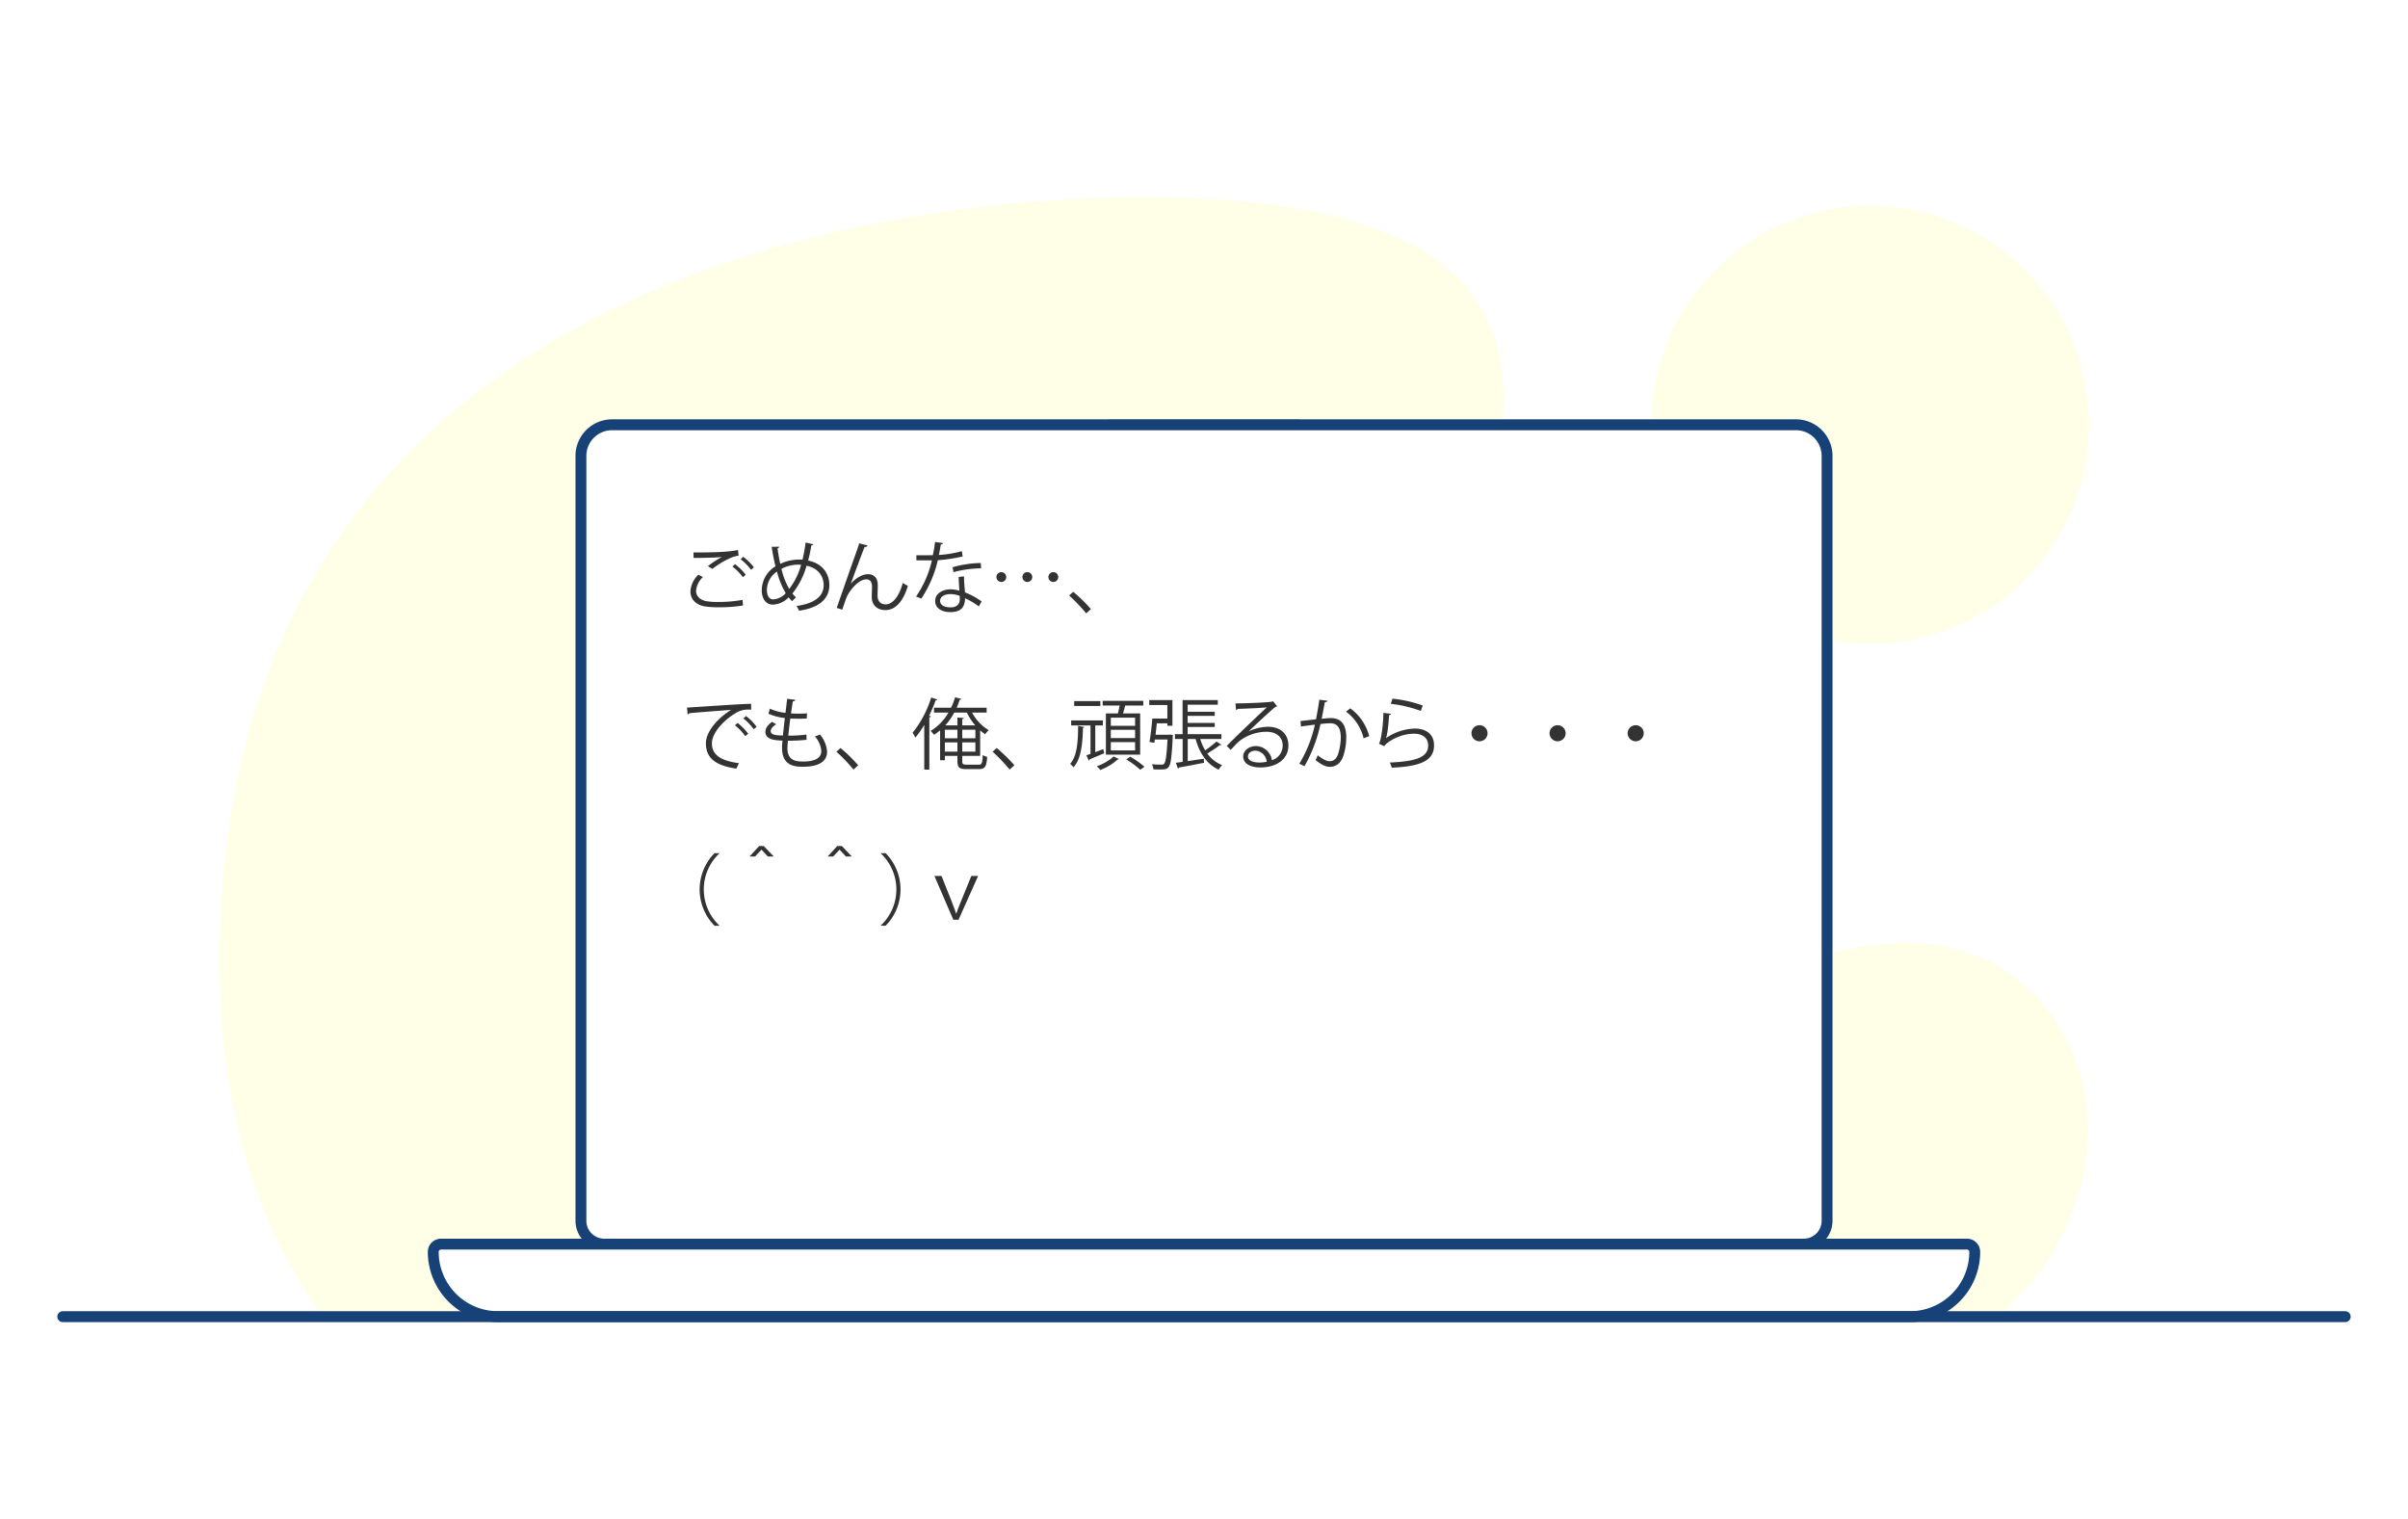 <svg xmlns="http://www.w3.org/2000/svg" width="840" height="530" viewBox="0 0 840 530"><title>パソコンメッセージ</title>
<rect width="840" height="530" style="fill:#fff"/><path d="M708.295,447.673c14.143-17.13,22.222-39.729,19.679-61.797s-16.495-43.043-36.896-51.834c-21.397-9.221-46.214-4.521-68.134,3.378-30.923,11.144-59.94,22.098-92.442,27.994-25.885,4.696-45.023-.274-58.404-24.443-36.625-66.153,181.684-272.16-72.884-272.16-103.19,0-322.639,35.246-322.639,266.819,0,53.289,14.072,93.099,35.824,123.32H697.271A95.586,95.586,0,0,0,708.295,447.673Z" style="fill:#ffffe7"/><circle cx="652.384" cy="148.176" r="76.371" transform="translate(86.303 504.705) rotate(-45)" style="fill:#ffffe7"/><rect x="386.787" y="146.413" width="66.425" height="3.525" style="fill:#1d1d1b"/><path d="M213.493,148.176H626.507a10.845,10.845,0,0,1,10.845,10.845v266.832a8.134,8.134,0,0,1-8.134,8.134h-418.436a8.134,8.134,0,0,1-8.134-8.134v-266.832a10.845,10.845,0,0,1,10.845-10.845Z" style="fill:#fff"/><path d="M629.218,435.884h-418.436a10.042,10.042,0,0,1-10.031-10.031V159.021a12.757,12.757,0,0,1,12.743-12.743h413.013a12.758,12.758,0,0,1,12.743,12.743V425.853A10.043,10.043,0,0,1,629.218,435.884ZM213.493,150.073a8.957,8.957,0,0,0-8.947,8.947V425.853a6.243,6.243,0,0,0,6.236,6.236h418.436a6.242,6.242,0,0,0,6.235-6.236V159.021a8.957,8.957,0,0,0-8.947-8.947Z" style="fill:#174277"/><path d="M223.095,173.932H616.904a5.423,5.423,0,0,1,5.423,5.423V415.911a0,0,0,0,1,0,0H217.673a0,0,0,0,1,0,0V179.355A5.423,5.423,0,0,1,223.095,173.932Z" style="fill:#fff"/><path d="M666.271,459.291H173.728a22.594,22.594,0,0,1-22.594-22.594h0a2.711,2.711,0,0,1,2.711-2.711H686.154a2.711,2.711,0,0,1,2.711,2.711h0A22.594,22.594,0,0,1,666.271,459.291Z" style="fill:#fff"/><path d="M666.271,461.189H173.728a24.519,24.519,0,0,1-24.491-24.491,4.614,4.614,0,0,1,4.609-4.609H686.154a4.615,4.615,0,0,1,4.61,4.609A24.52,24.52,0,0,1,666.271,461.189ZM153.845,435.884a.815.815,0,0,0-.813.814,20.719,20.719,0,0,0,20.696,20.696H666.271a20.719,20.719,0,0,0,20.696-20.696.814.814,0,0,0-.813-.814Z" style="fill:#174277"/><path d="M818.102,461.189H21.898a1.898,1.898,0,1,1,0-3.796H818.102a1.898,1.898,0,1,1,0,3.796Z" style="fill:#174277"/><path d="M259.181,211.21a50.67,50.67,0,0,1-8.361.626,30.491,30.491,0,0,1-5.257-.354c-3.296-.735-4.712-2.806-4.712-5.202a8.651,8.651,0,0,1,2.778-5.802l1.579.817a7.385,7.385,0,0,0-2.396,4.82c0,1.607,1.062,3.023,3.404,3.568a24.531,24.531,0,0,0,4.358.3,46.625,46.625,0,0,0,8.471-.735Zm-12.229-13.728a31.801,31.801,0,0,1,4.821-3.159v-.027c-2.07.245-6.81.326-9.832.326,0-.518,0-1.416-.027-1.906h1.471c3.486,0,10.622-.055,14.054-.871l.218,1.988a10.369,10.369,0,0,0-2.859.816,28.853,28.853,0,0,0-6.292,3.813Zm12.202,3.867a18.086,18.086,0,0,0-3.649-3.704l.898-.844a19.874,19.874,0,0,1,3.731,3.677Zm2.86-2.587a19.413,19.413,0,0,0-3.649-3.678l.898-.871a20.046,20.046,0,0,1,3.731,3.704Z" style="fill:#333"/><path d="M283.727,189.856c-.055.245-.354.354-.708.408a51.179,51.179,0,0,1-1.117,5.284c4.767.898,7.409,4.357,7.409,8.552,0,4.849-3.677,7.953-10.568,8.934-.272-.571-.572-1.171-.871-1.661,6.019-.79,9.451-3.241,9.451-7.218,0-3.296-2.098-6.074-5.965-6.81a27.467,27.467,0,0,1-4.931,9.696,9.661,9.661,0,0,0,1.253,1.335l-1.389,1.335a14.21,14.21,0,0,1-1.171-1.335,8.159,8.159,0,0,1-5.529,2.533c-2.396,0-3.868-2.043-3.868-5.012a9.906,9.906,0,0,1,4.794-8.361c-.518-2.07-.953-4.331-1.334-6.782l2.614-.055a.683.683,0,0,1-.572.6c.272,1.879.572,3.704.954,5.393a15.497,15.497,0,0,1,7.108-1.498,5.009,5.009,0,0,1,.653.027,54.445,54.445,0,0,0,1.09-5.965Zm-9.642,17.077a28.79,28.79,0,0,1-3.051-7.545,7.813,7.813,0,0,0-3.514,6.374c0,1.934.735,3.322,2.206,3.322A6.507,6.507,0,0,0,274.085,206.934Zm1.226-1.498a23.902,23.902,0,0,0,4.14-8.443c-.299-.027-.653-.027-.953-.027a12.506,12.506,0,0,0-5.91,1.471A26.081,26.081,0,0,0,275.311,205.436Z" style="fill:#333"/><path d="M291.876,212.054c2.016-5.773,5.365-15.416,6.428-18.303.518-1.471,1.226-3.541,1.416-4.222l2.941.763c-.136.381-.518.518-1.062.518-1.498,3.731-3.813,10.104-4.821,12.828h.027c1.606-1.961,4.059-3.35,5.965-3.35,2.369,0,3.514,1.606,3.432,4.14l-.082,3.241c-.026,2.043,1.062,3.159,2.833,3.159,2.451,0,4.712-2.805,5.965-7.49a12.759,12.759,0,0,0,1.771,1.008c-1.498,5.202-4.194,8.471-7.817,8.471-2.887,0-4.766-1.743-4.766-4.521,0-.517.081-3.022.081-3.595,0-1.716-.708-2.615-1.906-2.615-3.133,0-6.292,4.549-6.973,6.319-.382.953-.98,2.696-1.498,4.276Z" style="fill:#333"/><path d="M329.033,189.447a.889.889,0,0,1-.845.463c-.19,1.198-.436,2.615-.681,3.678a37.606,37.606,0,0,0,8.008-1.335l.3,1.852a54.742,54.742,0,0,1-8.662,1.308,40.395,40.395,0,0,1-5.774,13.4l-1.824-.735A36.287,36.287,0,0,0,325.084,195.467h-5.421v-1.771h3.241c.845,0,1.716-.027,2.506-.027a44.922,44.922,0,0,0,.763-4.603Zm7.245,11.604c.027,2.206.19,3.704.354,5.583a27.837,27.837,0,0,1,5.802,3.159l-.98,1.743a25.731,25.731,0,0,0-4.821-2.859c0,2.724-1.089,4.848-5.093,4.848-3.023,0-5.339-1.361-5.312-3.922,0-2.724,2.86-4.031,5.365-4.031a11.683,11.683,0,0,1,3.078.49c-.108-1.743-.245-3.513-.245-4.793Zm-1.498,6.809a9.096,9.096,0,0,0-3.241-.626c-1.635,0-3.568.653-3.596,2.342,0,1.553,1.525,2.288,3.649,2.288,1.962,0,3.215-.953,3.215-2.751C334.808,208.677,334.808,208.269,334.78,207.859Zm7.463-9.614a38.895,38.895,0,0,0-9.643,1.334l-.299-1.716a38.081,38.081,0,0,1,9.832-1.471Z" style="fill:#333"/><path d="M351.019,201.296a1.716,1.716,0,1,1-1.716-1.717A1.709,1.709,0,0,1,351.019,201.296Zm9.069,0a1.716,1.716,0,1,1-1.716-1.717A1.709,1.709,0,0,1,360.088,201.296Zm9.07,0a1.716,1.716,0,1,1-1.716-1.717A1.709,1.709,0,0,1,369.158,201.296Z" style="fill:#333"/><path d="M374.393,206.443a53.864,53.864,0,0,1,6.156,6.02l-1.635,1.498a60.483,60.483,0,0,0-5.965-6.237Z" style="fill:#333"/><path d="M239.652,246.819c2.043-.082,18.82-1.28,22.361-1.308l.027,2.043c-.354-.027-.681-.027-1.008-.027A7.849,7.849,0,0,0,256.376,248.916c-4.086,2.451-8.035,6.837-8.035,10.351,0,3.812,2.669,6.073,9.424,6.945l-.898,1.906c-7.735-1.117-10.622-4.004-10.622-8.852,0-3.841,3.785-8.498,8.77-11.631-2.996.218-11.03.817-14.544,1.145a.827.827,0,0,1-.6.436Zm17.649,5.365a20.076,20.076,0,0,1,3.704,3.759l-1.035.845A18.151,18.151,0,0,0,256.376,253.002Zm2.941-2.396a17.2,17.2,0,0,1,3.704,3.759l-1.034.816a19.296,19.296,0,0,0-3.596-3.759Z" style="fill:#333"/><path d="M281.357,258.067a64.602,64.602,0,0,1-6.51.327c-.082.953-.163,2.016-.163,2.533,0,4.357,2.887,4.712,5.42,4.712,4.276,0,6.4-1.226,6.4-3.731a8.605,8.605,0,0,0-2.233-5.012,14.458,14.458,0,0,0,1.743-.681,10.282,10.282,0,0,1,2.506,5.992c0,4.575-5.12,5.257-8.416,5.257-2.615,0-7.3-.191-7.3-6.537a20.77,20.77,0,0,1,.164-2.588c-2.288-.081-5.966-.218-5.966-3.023,0-1.226.709-2.369,2.315-3.513l1.443.844c-1.198.735-1.906,1.635-1.906,2.37,0,1.443,2.179,1.498,4.249,1.552.19-1.824.436-3.977.681-6.101a18.943,18.943,0,0,1-5.72-1.498l.49-1.77a18.086,18.086,0,0,0,5.447,1.471c.219-1.716.409-3.459.6-4.902l2.833.354c-.082.327-.382.518-.872.545-.19,1.145-.408,2.643-.626,4.194.789.055,1.634.082,2.506.082,1.034,0,2.097-.027,3.077-.109l-.081,1.798c-.817.055-1.743.082-2.67.082-1.062,0-2.124-.027-3.077-.082-.272,2.043-.518,4.141-.709,5.992a50.644,50.644,0,0,0,6.347-.381Z" style="fill:#333"/><path d="M293.21,260.928a53.863,53.863,0,0,1,6.156,6.02l-1.635,1.498a60.483,60.483,0,0,0-5.965-6.237Z" style="fill:#333"/><path d="M326.989,244.014c-.055.19-.272.3-.599.272a49.509,49.509,0,0,1-2.288,5.393l.626.19c-.027.164-.19.3-.545.354v18.249h-1.77V252.838a32.013,32.013,0,0,1-3.104,4.467,15.21,15.21,0,0,0-.953-1.716,37.032,37.032,0,0,0,6.482-12.283Zm14.926,19.665h-6.237v1.798c0,1.034.218,1.253,1.417,1.253h4.385c1.035,0,1.226-.627,1.335-3.378a3.933,3.933,0,0,0,1.552.654c-.218,3.295-.708,4.275-2.777,4.275H336.958c-2.342,0-2.969-.571-2.969-2.832v-1.771h-4.385v1.525h-1.662V254.772a19.276,19.276,0,0,1-2.124,1.552,13.082,13.082,0,0,0-1.171-1.361,17.751,17.751,0,0,0,6.21-6.4h-5.039v-1.689h5.938a22.453,22.453,0,0,0,1.416-3.649c1.28.354,1.743.463,2.206.572a.55.55,0,0,1-.599.272,23.013,23.013,0,0,1-1.062,2.805h10.459v1.689H339.083a16.118,16.118,0,0,0,5.828,6.155,6.623,6.623,0,0,0-1.226,1.389,13.055,13.055,0,0,1-1.771-1.334Zm-12.311-9.125v2.97h4.385v-2.97Zm0,7.627h4.385V258.967h-4.385Zm10.595-9.151a20.038,20.038,0,0,1-2.914-4.467h-4.413a21.154,21.154,0,0,1-3.132,4.467h4.249v-2.724l2.206.136c-.027.19-.163.327-.518.381v2.207Zm-4.521,1.524v2.97h4.576v-2.97Zm0,7.627h4.576V258.967h-4.576Z" style="fill:#333"/><path d="M347.694,260.928a53.865,53.865,0,0,1,6.156,6.02l-1.635,1.498a60.484,60.484,0,0,0-5.965-6.237Z" style="fill:#333"/><path d="M378.205,253.601c0,.164-.163.272-.436.3-.109,6.074-.79,11.004-3.296,13.755a6.038,6.038,0,0,0-1.171-1.198c2.261-2.533,2.778-7.055,2.778-13.265Zm3.868,8.771c.898-.327,1.824-.708,2.778-1.062l.326,1.444c-1.906.816-3.812,1.606-5.065,2.124a.479.479,0,0,1-.3.436l-.845-1.852c.436-.137.926-.3,1.443-.49v-9.915h-6.754v-1.742h11.058v1.742h-2.642Zm1.771-17.812v1.716h-9.125v-1.716Zm6.455,20.236a.704.704,0,0,1-.518.218,18.614,18.614,0,0,1-5.965,3.568,9.09,9.09,0,0,0-1.226-1.28,17.441,17.441,0,0,0,5.91-3.432Zm-4.521-15.934h4.194c.218-.871.436-1.879.6-2.751h-5.911v-1.634h14.163v1.634h-6.318c-.19.79-.463,1.825-.763,2.751h5.992v14.382h-11.957Zm10.187,4.331V250.332h-8.471v2.86Zm0,4.276v-2.888h-8.471v2.888Zm0,4.304v-2.888h-8.471v2.888Zm1.798,6.754a29.436,29.436,0,0,0-4.903-3.622l1.417-.953a32.794,32.794,0,0,1,4.957,3.514Z" style="fill:#333"/><path d="M407.735,256.297l.408-.054,1.008.136c-.027.163-.027.409-.054.6-.354,7.19-.682,9.724-1.472,10.622-.599.708-1.198.817-3.104.817-.627,0-1.389,0-2.151-.055a4.662,4.662,0,0,0-.572-1.771c1.498.137,2.859.137,3.459.137a.98.98,0,0,0,.817-.3c.545-.572.898-2.778,1.198-8.471h-4.412l-.164,1.144-1.716-.272c.382-2.124.79-5.583.98-8.171h5.257v-4.739h-6.318V244.204h8.089V253.165h-1.771v-.845H403.541l-.436,3.977Zm10.949,1.472a16.93,16.93,0,0,0,1.743,3.977,43.087,43.087,0,0,0,3.922-3.078l1.743,1.116a.676.676,0,0,1-.571.137,42.286,42.286,0,0,1-4.386,2.914,11.577,11.577,0,0,0,5.202,4.059,6.723,6.723,0,0,0-1.198,1.58c-4.085-1.825-6.7-5.72-8.062-10.704h-2.751v7.735c1.77-.272,3.704-.545,5.61-.845l.082,1.416c-3.269.654-6.619,1.28-8.771,1.662a.555.555,0,0,1-.354.381l-.708-2.043c.681-.081,1.498-.19,2.37-.326v-7.98h-2.696v-1.662h2.669V244.204h12.283v1.607H414.3V248.29H423.751v1.416H414.3v2.479H423.751v1.416H414.3v2.506h11.766v1.662Z" style="fill:#333"/><path d="M435.631,255.099a16.513,16.513,0,0,1,6.755-1.579c4.33,0,7.054,2.532,7.054,6.536,0,4.931-4.33,7.654-9.805,7.654-3.541,0-5.965-1.417-5.965-3.813,0-2.016,1.988-3.649,4.467-3.649a5.747,5.747,0,0,1,5.556,4.93,5.337,5.337,0,0,0,3.759-5.094c0-2.941-2.179-4.82-5.61-4.82a15.513,15.513,0,0,0-9.887,3.567c-.817.763-1.88,1.907-2.615,2.751l-1.389-1.389c2.451-2.561,10.241-9.996,13.945-13.455-1.58.218-7.027.436-10.133.545a.9.9,0,0,1-.571.408l-.218-2.315c3.677-.027,10.704-.299,12.692-.599l.408-.19,1.443,1.77a1.3,1.3,0,0,1-.653.245c-1.934,1.58-7.109,6.429-9.233,8.471Zm3.759,10.896a11.937,11.937,0,0,0,2.479-.272A4.201,4.201,0,0,0,438,261.854c-1.416,0-2.669.763-2.669,2.016C435.331,265.53,437.592,265.994,439.39,265.994Z" style="fill:#333"/><path d="M463.064,244.449c-.055.327-.382.463-.899.49-.299,1.525-.789,4.167-1.116,5.802,1.226-.137,2.342-.245,3.023-.245,4.14-.055,5.556,2.696,5.556,6.782a21.233,21.233,0,0,1-.926,6.101c-.845,2.778-2.588,4.113-4.848,4.113-1.117,0-2.588-.464-4.931-2.37a10.22,10.22,0,0,0,.735-1.661c2.18,1.688,3.323,2.069,4.168,2.069,1.552,0,2.479-.98,3.023-2.724a20.581,20.581,0,0,0,.871-5.583c-.027-3.105-1.035-4.957-3.759-4.93a31.431,31.431,0,0,0-3.323.271,52.224,52.224,0,0,1-5.583,14.708l-1.798-.871a44.54,44.54,0,0,0,5.42-13.618c-1.389.163-3.377.408-4.848.653l-.164-1.906c1.335-.164,3.568-.409,5.394-.627.408-1.988.844-4.439,1.171-6.836ZM475.675,257.55a16.334,16.334,0,0,0-6.128-9.314l1.471-1.145a17.457,17.457,0,0,1,6.618,9.697Z" style="fill:#333"/><path d="M485.268,248.998a.775.775,0,0,1-.708.463c-.218,4.031-.735,7.463-1.116,8.035h.027a18.543,18.543,0,0,1,10.022-3.351c4.194,0,6.81,2.151,6.755,5.965-.082,5.012-4.222,7.245-14.763,7.681a8.028,8.028,0,0,0-.681-1.797c9.506-.409,13.319-1.962,13.4-5.856.027-2.614-1.797-4.194-4.984-4.194-5.038,0-9.587,3.023-10.35,4.357l-1.853-.898c.545-.518,1.498-5.393,1.553-10.731Zm.463-5.284a43.85,43.85,0,0,1,10.568,2.396l-.681,1.88a44.306,44.306,0,0,0-10.459-2.479Z" style="fill:#333"/><path d="M518.91,255.78a2.805,2.805,0,1,1-2.806-2.806A2.801,2.801,0,0,1,518.91,255.78Z" style="fill:#333"/><path d="M546.152,255.78a2.805,2.805,0,1,1-2.806-2.806A2.801,2.801,0,0,1,546.152,255.78Z" style="fill:#333"/><path d="M573.395,255.78a2.805,2.805,0,1,1-2.806-2.806A2.801,2.801,0,0,1,573.395,255.78Z" style="fill:#333"/><path d="M250.898,297.735a17.251,17.251,0,0,0,0,25.058v.137h-1.634a18.019,18.019,0,0,1,0-25.331h1.634Z" style="fill:#333"/><path d="M266.429,295.12l3.486,3.65H267.846l-2.179-2.343h-.082l-2.179,2.343h-1.935l3.351-3.65Z" style="fill:#333"/><path d="M293.671,295.12l3.486,3.65h-2.069l-2.179-2.343h-.082l-2.179,2.343h-1.935l3.351-3.65Z" style="fill:#333"/><path d="M307.295,322.793a17.248,17.248,0,0,0,0-25.058v-.137h1.635a18.019,18.019,0,0,1,0,25.331h-1.635Z" style="fill:#333"/><path d="M328.434,305.552l3.514,8.825c.653,1.661,1.116,2.914,1.58,4.276h.081c.436-1.308.953-2.643,1.635-4.276l3.595-8.825H341.208L334.371,320.832H332.546l-6.591-15.28Z" style="fill:#333"/></svg>